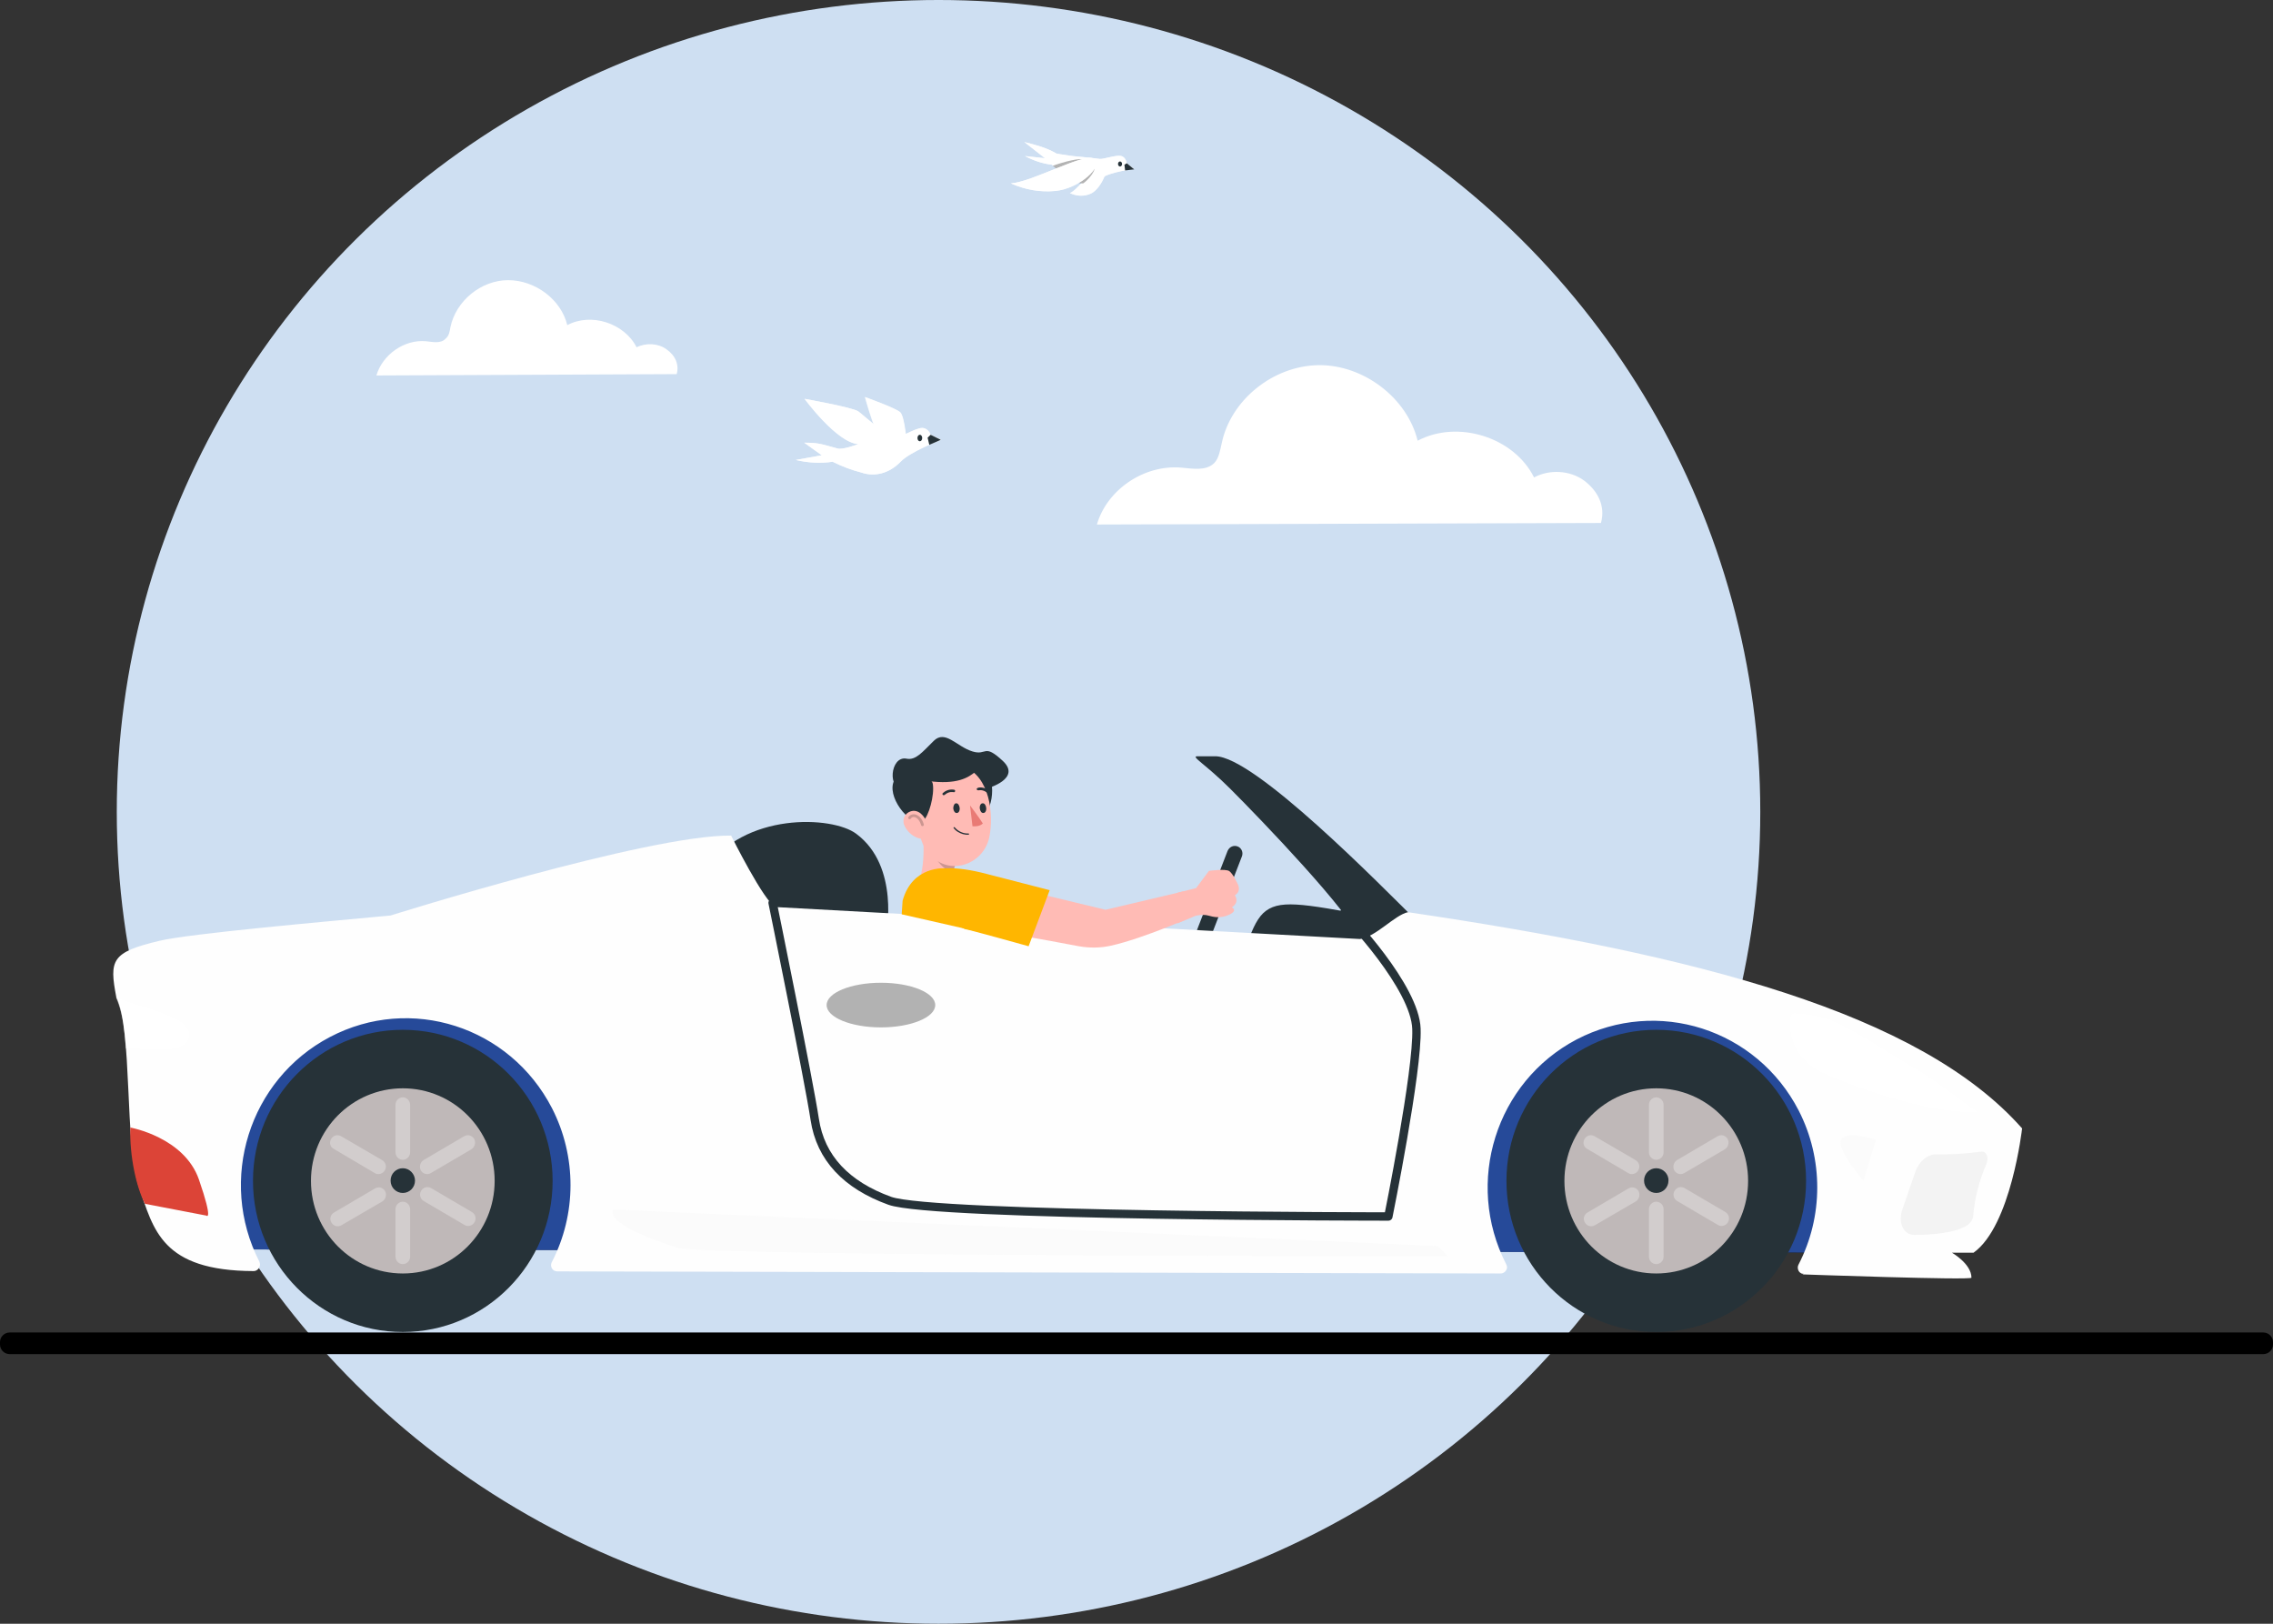 <svg width="203" height="145" viewBox="0 0 203 145" fill="none" xmlns="http://www.w3.org/2000/svg">
<rect x="0" y="0" width="203" height="145" fill="#333333" stroke="none"/>
<ellipse cx="83.819" cy="72.5" rx="73.39" ry="72.5" fill="#CEDFF2"/>
<path d="M202.13 120.923H0.87C0.39 120.923 0 120.538 0 120.064V119.85C0 119.375 0.39 118.991 0.87 118.991H202.13C202.61 118.991 203 119.375 203 119.85V120.064C203 120.538 202.61 120.923 202.13 120.923Z" fill="black"/>
<path d="M106.608 85.686C106.962 85.821 107.344 85.66 107.507 85.282L110.914 76.476C111.05 76.126 110.886 75.722 110.532 75.587C110.178 75.453 109.796 75.614 109.633 75.991L106.227 84.798C106.09 85.148 106.254 85.552 106.608 85.686Z" fill="#263238"/>
<path d="M122.522 81.835C116.145 80.65 114.156 80.3 112.82 81.539C111.512 82.778 110.858 86.441 110.858 86.441L122.794 83.936L122.522 81.835Z" fill="#263238"/>
<path d="M126.528 82.239C123.312 79.061 112.031 67.535 108.542 67.535H106.935C106.308 67.535 107.67 68.235 109.878 70.443C112.657 73.217 120.642 81.539 121.486 83.909C125.274 83.882 126.528 82.239 126.528 82.239Z" fill="#263238"/>
<path d="M18.016 88.568L154.787 88.837L166.014 98.829L165.987 111.864L17.962 111.568L18.016 88.568Z" fill="black"/>
<path opacity="0.6" d="M18.016 88.568L154.787 88.837L166.014 98.829L165.987 111.864L17.962 111.568L18.016 88.568Z" fill="#407BFF"/>
<path d="M62.98 77.661C66.413 72.517 74.316 72.84 76.469 74.456C80.393 77.365 79.139 83.478 79.139 83.478L63.225 80.919L62.98 77.661Z" fill="#263238"/>
<path d="M160.972 113.803C160.972 113.803 176.069 114.342 176.069 114.099C176.069 112.86 174.325 111.864 174.325 111.864H176.26C179.612 109.467 180.593 100.768 180.593 100.768C171.464 90.426 151.517 85.256 125.738 81.458C124.538 81.728 122.876 83.667 121.459 83.855L69.274 81C68.266 80.596 65.296 74.618 65.296 74.618C57.856 74.537 34.884 81.754 34.884 81.754C28.862 82.32 16.926 83.37 14.228 84.017C9.923 85.04 9.759 85.74 10.386 89.053C11.857 92.015 11.095 102.115 12.402 105.966C13.71 109.817 14.446 113.48 22.649 113.507C22.948 113.507 23.194 113.264 23.221 112.941C23.221 112.833 23.194 112.753 23.166 112.672C19.433 105.373 22.24 96.405 29.461 92.608C36.683 88.811 45.539 91.665 49.3 98.964C51.507 103.273 51.507 108.417 49.273 112.726C49.136 112.995 49.245 113.345 49.518 113.48C49.599 113.507 49.681 113.534 49.763 113.534L134.022 113.722C134.321 113.722 134.567 113.48 134.594 113.184C134.594 113.076 134.567 112.995 134.512 112.887C130.779 105.589 133.586 96.621 140.807 92.823C148.028 89.053 156.885 91.881 160.645 99.179C162.853 103.488 162.853 108.632 160.618 112.941C160.482 113.21 160.591 113.561 160.836 113.695C160.918 113.749 161 113.749 161.081 113.749" fill="#FEFEFE"/>
<path d="M147.92 118.947C155.309 118.947 161.3 112.906 161.3 105.454C161.3 98.003 155.309 91.962 147.92 91.962C140.53 91.962 134.54 98.003 134.54 105.454C134.54 112.906 140.53 118.947 147.92 118.947Z" fill="#263238"/>
<path d="M147.92 113.722C152.45 113.722 156.122 110.021 156.122 105.454C156.122 100.888 152.45 97.186 147.92 97.186C143.39 97.186 139.717 100.888 139.717 105.454C139.717 110.021 143.39 113.722 147.92 113.722Z" fill="#BFB8B8"/>
<g opacity="0.3">
<path d="M147.266 98.667V102.896C147.266 103.273 147.565 103.569 147.92 103.569C148.274 103.569 148.574 103.273 148.574 102.896V98.667C148.574 98.29 148.274 97.994 147.92 97.994C147.565 97.994 147.266 98.29 147.266 98.667Z" fill="white"/>
</g>
<g opacity="0.3">
<path d="M147.266 107.986V112.214C147.266 112.591 147.565 112.887 147.92 112.887C148.274 112.887 148.574 112.591 148.574 112.214V107.986C148.574 107.609 148.274 107.312 147.92 107.312C147.565 107.312 147.266 107.609 147.266 107.986Z" fill="white"/>
</g>
<g opacity="0.3">
<path d="M145.413 104.754C145.712 104.943 146.121 104.835 146.312 104.512C146.503 104.189 146.394 103.785 146.067 103.596L142.415 101.468C142.088 101.28 141.706 101.388 141.516 101.711C141.325 102.034 141.434 102.438 141.761 102.6L145.413 104.754Z" fill="white"/>
</g>
<g opacity="0.3">
<path d="M154.323 109.144C154.514 108.821 154.405 108.417 154.078 108.228L150.454 106.101C150.127 105.912 149.745 106.02 149.554 106.343C149.364 106.666 149.473 107.07 149.8 107.259L153.424 109.386C153.724 109.575 154.132 109.467 154.323 109.144Z" fill="white"/>
</g>
<g opacity="0.3">
<path d="M141.543 109.171C141.734 109.494 142.115 109.602 142.442 109.413L146.094 107.285C146.394 107.097 146.503 106.693 146.339 106.37C146.148 106.047 145.767 105.939 145.44 106.127L141.816 108.255C141.461 108.444 141.352 108.848 141.543 109.171Z" fill="white"/>
</g>
<g opacity="0.3">
<path d="M149.527 104.512C149.718 104.835 150.099 104.943 150.426 104.754L154.051 102.627C154.35 102.438 154.459 102.034 154.296 101.711C154.105 101.388 153.724 101.28 153.397 101.468L149.772 103.596C149.473 103.785 149.364 104.189 149.527 104.512Z" fill="white"/>
</g>
<path d="M147.92 104.323C147.32 104.323 146.83 104.808 146.83 105.427C146.83 106.047 147.32 106.532 147.92 106.532C148.519 106.532 149.01 106.047 149.01 105.427C149.037 104.835 148.519 104.323 147.92 104.323Z" fill="#263238"/>
<path d="M35.974 118.947C43.364 118.947 49.354 112.906 49.354 105.454C49.354 98.003 43.364 91.962 35.974 91.962C28.585 91.962 22.594 98.003 22.594 105.454C22.594 112.906 28.585 118.947 35.974 118.947Z" fill="#263238"/>
<path d="M35.974 113.722C40.505 113.722 44.177 110.021 44.177 105.454C44.177 100.888 40.505 97.186 35.974 97.186C31.444 97.186 27.772 100.888 27.772 105.454C27.772 110.021 31.444 113.722 35.974 113.722Z" fill="#BFB8B8"/>
<g opacity="0.3">
<path d="M35.32 98.667V102.896C35.32 103.273 35.62 103.569 35.974 103.569C36.329 103.569 36.628 103.273 36.628 102.896V98.667C36.628 98.29 36.329 97.994 35.974 97.994C35.62 97.994 35.32 98.29 35.32 98.667Z" fill="white"/>
</g>
<g opacity="0.3">
<path d="M35.32 107.986V112.214C35.32 112.591 35.62 112.887 35.974 112.887C36.329 112.887 36.628 112.591 36.628 112.214V107.986C36.628 107.609 36.329 107.312 35.974 107.312C35.62 107.312 35.32 107.609 35.32 107.986Z" fill="white"/>
</g>
<g opacity="0.3">
<path d="M33.467 104.754C33.767 104.943 34.176 104.835 34.367 104.512C34.557 104.189 34.448 103.785 34.121 103.596L30.47 101.468C30.143 101.28 29.761 101.388 29.57 101.711C29.38 102.034 29.489 102.438 29.816 102.6L33.467 104.754Z" fill="white"/>
</g>
<g opacity="0.3">
<path d="M42.378 109.144C42.569 108.821 42.46 108.417 42.133 108.228L38.509 106.101C38.182 105.912 37.8 106.02 37.609 106.343C37.419 106.666 37.528 107.07 37.855 107.259L41.479 109.386C41.779 109.575 42.188 109.467 42.378 109.144Z" fill="white"/>
</g>
<g opacity="0.3">
<path d="M29.598 109.171C29.788 109.494 30.17 109.602 30.497 109.413L34.149 107.285C34.448 107.097 34.557 106.693 34.394 106.37C34.203 106.047 33.822 105.939 33.495 106.127L29.87 108.255C29.516 108.444 29.407 108.848 29.598 109.171Z" fill="white"/>
</g>
<g opacity="0.3">
<path d="M37.582 104.512C37.773 104.835 38.154 104.943 38.481 104.754L42.105 102.627C42.405 102.438 42.514 102.034 42.351 101.711C42.16 101.388 41.778 101.28 41.451 101.468L37.827 103.596C37.527 103.785 37.418 104.189 37.582 104.512Z" fill="white"/>
</g>
<path d="M35.974 104.323C35.375 104.323 34.884 104.808 34.884 105.427C34.884 106.047 35.375 106.532 35.974 106.532C36.574 106.532 37.064 106.047 37.064 105.427C37.064 104.835 36.574 104.323 35.974 104.323Z" fill="#263238"/>
<path opacity="0.1" d="M65.922 79.412C66.685 80.381 67.666 81.162 68.729 81.728C68.975 81.862 69.084 82.159 68.947 82.428C68.865 82.616 68.647 82.724 68.457 82.697C62.789 82.562 51.262 82.132 43.468 81.108C43.114 81.108 42.814 80.839 42.814 80.489C42.814 80.139 43.087 79.842 43.441 79.842C43.468 79.842 43.495 79.842 43.523 79.842C50.58 77.85 62.162 75.964 64.206 75.883C64.369 75.856 65.786 79.25 65.922 79.412Z" fill="white"/>
<path opacity="0.5" d="M159.855 90.83C159.91 90.588 160.1 90.426 160.346 90.453C161.054 90.507 162.607 90.642 163.588 91.073C166.177 92.231 168.63 93.954 171.082 95.382C172.854 96.405 174.925 98.075 176.723 99.314C173.044 99.637 166.205 97.429 162.716 95.813C159.991 94.52 159.664 91.962 159.855 90.83Z" fill="white"/>
<path opacity="0.3" d="M176.914 102.842C175.579 103.03 174.244 103.111 172.908 103.084C172.145 103.057 171.328 103.758 171.028 104.727C170.701 105.697 170.265 106.935 169.911 107.959C169.475 109.171 169.992 110.275 170.946 110.275C172.527 110.275 174.68 110.113 175.742 109.386C176.015 109.171 176.206 108.875 176.233 108.524C176.369 106.935 176.778 105.4 177.405 103.946C177.65 103.354 177.405 102.761 176.914 102.842Z" fill="#D8D8D8"/>
<path opacity="0.5" d="M15.509 93.685C14.419 93.874 12.375 93.685 11.231 93.631C11.095 91.288 10.849 90.292 10.359 89.053C12.375 89.807 14.256 90.13 16.054 91.127C17.035 91.692 17.253 92.635 16.545 93.254C16.299 93.47 15.945 93.631 15.509 93.685Z" fill="white"/>
<path opacity="0.3" d="M167.54 101.792C167.54 101.792 164.842 100.876 164.434 101.792C164.025 102.707 166.423 105.427 166.423 105.427L167.54 101.792Z" fill="#F3F3F3"/>
<path d="M11.639 100.688C11.639 100.688 16.463 101.549 17.771 105.347C19.079 109.144 18.425 108.552 18.425 108.552L12.947 107.501C12.184 106.047 11.558 103.246 11.639 100.688Z" fill="#DC4437"/>
<path d="M120.015 81.566C120.396 81.808 126.392 88.164 126.501 91.88C126.637 95.597 123.994 108.632 123.994 108.632C123.994 108.632 83.336 108.632 79.466 107.231C75.597 105.831 73.28 103.407 72.763 99.96C72.245 96.513 69.002 80.623 69.002 80.623" stroke="#263238" stroke-width="0.75" stroke-miterlimit="10" stroke-linecap="round" stroke-linejoin="round"/>
<path opacity="0.3" d="M129.307 112.187L128.435 111.271L54.777 108.013C54.777 108.013 53.578 109.225 60.527 111.433C62.925 112.187 129.307 112.187 129.307 112.187Z" fill="#F3F3F3"/>
<path opacity="0.3" d="M78.676 91.746C81.355 91.746 83.526 90.854 83.526 89.753C83.526 88.653 81.355 87.76 78.676 87.76C75.997 87.76 73.825 88.653 73.825 89.753C73.825 90.854 75.997 91.746 78.676 91.746Z" fill="black"/>
<path d="M167.676 97.159C167.622 97.267 162.444 95.463 161.409 94.385C160.373 93.308 160.019 91.073 160.264 90.776C160.509 90.48 162.39 91.019 163.071 91.45C163.752 91.854 168.657 94.735 167.676 97.159Z" fill="white"/>
<path d="M87.396 72.948C86.769 72.894 85.325 71.467 84.971 70.524C84.617 69.582 87.069 67.804 87.968 68.693C89.167 69.878 88.513 73.056 87.396 72.948Z" fill="#263238"/>
<path d="M82.382 73.998C82.573 75.722 82.627 78.819 81.319 79.842C81.319 79.842 81.619 81.001 84.262 81.135C86.143 81.243 86.633 80.273 86.633 80.273C84.78 79.654 84.944 78.28 85.38 76.988L82.382 73.998Z" fill="#FFBBB5"/>
<path opacity="0.2" d="M83.608 75.237L85.38 77.014C85.271 77.311 85.189 77.607 85.134 77.93C84.426 77.769 83.499 76.88 83.472 76.126C83.472 75.856 83.527 75.533 83.608 75.237Z" fill="black"/>
<path d="M81.81 71.736C82.028 74.025 82.028 75.372 83.227 76.503C85.025 78.226 87.859 77.095 88.35 74.779C88.786 72.705 88.377 69.312 86.088 68.477C84.453 67.858 82.627 68.693 82.001 70.308C81.837 70.766 81.783 71.251 81.81 71.736Z" fill="#FFBBB5"/>
<path d="M82.436 73.298C82.954 72.921 83.472 70.982 83.308 70.012C83.145 69.016 80.093 68.693 79.766 69.932C79.33 71.494 81.51 73.944 82.436 73.298Z" fill="#263238"/>
<path d="M88.214 70.389C88.214 70.389 91.266 69.528 89.549 67.939C87.832 66.35 88.159 67.508 86.851 67.104C85.434 66.673 84.426 65.138 83.39 66.161C82.355 67.184 81.782 67.912 80.965 67.75C79.466 67.454 79.248 70.713 80.72 70.308L82.873 69.743C85.461 70.093 86.497 69.447 87.151 68.881" fill="#263238"/>
<path d="M80.802 73.783C81.047 74.268 81.456 74.645 81.974 74.833C82.655 75.076 83.064 74.483 82.9 73.81C82.737 73.136 82.246 72.356 81.537 72.409C81.02 72.463 80.638 72.894 80.693 73.406C80.693 73.54 80.747 73.675 80.802 73.783Z" fill="#FFBBB5"/>
<path d="M85.134 72.194C85.162 72.436 85.298 72.625 85.461 72.598C85.625 72.598 85.734 72.383 85.707 72.14C85.679 71.898 85.543 71.709 85.379 71.736C85.243 71.736 85.134 71.952 85.134 72.194Z" fill="#263238"/>
<path d="M84.262 71.009C84.29 71.009 84.344 71.009 84.371 70.982C84.753 70.632 85.162 70.74 85.162 70.74C85.216 70.766 85.298 70.713 85.298 70.659C85.325 70.605 85.271 70.524 85.216 70.524C85.189 70.524 84.671 70.389 84.208 70.82C84.153 70.874 84.153 70.928 84.208 70.982C84.235 71.009 84.235 71.009 84.262 71.009Z" fill="#263238"/>
<path opacity="0.2" d="M81.238 73.029C81.32 72.894 81.51 72.813 81.674 72.84C81.837 72.867 82.001 72.975 82.11 73.109C82.246 73.271 82.328 73.46 82.382 73.648" stroke="black" stroke-width="0.25" stroke-miterlimit="10" stroke-linecap="round" stroke-linejoin="round"/>
<path d="M85.516 74.267C85.816 74.456 86.143 74.564 86.497 74.537C86.524 74.537 86.551 74.51 86.551 74.483C86.551 74.456 86.524 74.429 86.497 74.429C86.034 74.456 85.57 74.24 85.271 73.89C85.243 73.863 85.216 73.863 85.189 73.863C85.162 73.863 85.162 73.917 85.162 73.944C85.271 74.079 85.38 74.186 85.516 74.267Z" fill="#263238"/>
<path d="M88.895 78.873L98.732 81.243L105.681 79.6L106.744 81.755C106.744 81.755 102.138 83.802 99.223 84.448C98.269 84.663 97.315 84.663 96.361 84.502L93.772 84.017C91.265 83.586 88.35 83.02 88.35 83.02L88.895 78.873Z" fill="#FFBBB5"/>
<path d="M105.136 79.735L106.825 79.304L107.97 77.769C107.97 77.769 109.469 77.553 109.796 77.796C110.123 78.038 110.504 78.873 110.504 78.873C110.504 78.873 110.94 79.546 110.286 79.95C110.286 79.95 110.749 80.543 110.014 81.027C110.014 81.027 110.586 81.297 109.796 81.674C109.005 82.051 108.379 81.889 107.888 81.754C107.398 81.62 106.771 81.781 106.771 81.781L105.163 82.455L105.136 79.735Z" fill="#FFBBB5"/>
<path d="M87.505 72.194C87.532 72.436 87.669 72.625 87.832 72.598C87.996 72.598 88.105 72.383 88.077 72.14C88.05 71.898 87.914 71.709 87.75 71.736C87.587 71.736 87.478 71.952 87.505 72.194Z" fill="#263238"/>
<path d="M86.633 71.925C86.633 71.925 87.505 73.083 87.777 73.54C87.45 73.864 86.851 73.783 86.851 73.783L86.633 71.925Z" fill="#E97A75"/>
<path d="M88.268 70.793C88.295 70.793 88.295 70.766 88.322 70.766C88.377 70.713 88.35 70.659 88.322 70.605C87.832 70.201 87.341 70.335 87.314 70.362C87.26 70.389 87.205 70.443 87.232 70.497C87.26 70.551 87.314 70.578 87.369 70.578C87.396 70.578 87.777 70.47 88.159 70.793C88.186 70.793 88.241 70.793 88.268 70.793Z" fill="#263238"/>
<path d="M89.058 83.586L88.105 78.173L84.535 77.553C84.371 77.526 81.483 77.284 80.611 80.435L80.529 81.647L89.058 83.586Z" fill="#FFB600"/>
<path d="M86.17 82.966C86.361 82.966 91.865 84.501 91.865 84.501L93.746 79.492C93.746 79.492 90.476 78.657 88.105 78.038C85.462 77.338 83.009 77.257 82.437 78.469C81.347 80.758 86.17 82.966 86.17 82.966Z" fill="#FFB600"/>
<path d="M141.474 42.913C140.204 41.989 138.369 41.897 137.005 42.636C135.218 39.032 130.185 37.461 126.61 39.355C125.669 35.52 121.765 32.563 117.766 32.609C113.721 32.656 109.911 35.705 109.111 39.586C108.97 40.187 108.876 40.88 108.453 41.342C107.7 42.081 106.524 41.85 105.489 41.758C102.149 41.481 98.857 43.745 97.963 46.84L142.979 46.702C143.403 45.177 142.697 43.837 141.474 42.913Z" fill="white"/>
<path d="M59.522 31.192C58.794 30.653 57.702 30.593 56.852 31.012C55.76 28.855 52.787 27.896 50.664 29.035C50.118 26.757 47.812 25.019 45.385 25.019C42.958 25.019 40.714 26.877 40.228 29.214C40.167 29.574 40.107 29.994 39.803 30.233C39.379 30.713 38.651 30.533 38.044 30.473C36.102 30.293 34.161 31.672 33.615 33.53L60.432 33.41C60.675 32.571 60.311 31.732 59.522 31.192Z" fill="white"/>
<path d="M81.003 39.725C81.003 39.725 80.821 37.189 80.399 36.804C79.946 36.418 77.259 35.455 77.259 35.455C77.259 35.455 78.316 39.34 78.98 39.79C79.614 40.239 81.003 39.725 81.003 39.725Z" fill="white"/>
<path opacity="0.6" d="M77.23 35.455C77.26 35.584 78.316 39.34 78.95 39.79C79.373 39.982 79.826 40.046 80.278 39.918C80.52 39.886 80.761 39.822 80.973 39.725C80.973 39.725 80.792 37.189 80.369 36.804C79.946 36.418 77.471 35.551 77.23 35.455Z" fill="white"/>
<path d="M82.362 38.216C81.758 38.216 80.339 39.115 79.886 39.148C79.433 39.18 77.139 37.093 76.656 36.739C76.173 36.386 71.856 35.616 71.856 35.616C71.856 35.616 74.724 39.533 76.656 39.661C76.656 39.661 75.207 40.207 74.784 40.047C73.456 39.693 73.184 39.533 71.826 39.533L73.396 40.657L71.071 41.074C72.158 41.331 73.245 41.395 74.362 41.234C75.207 41.652 76.052 41.973 76.928 42.198C78.135 42.615 79.433 42.262 80.43 41.234C81.275 40.336 84.052 39.276 84.052 39.276L83.116 38.826C82.965 38.441 82.663 38.216 82.362 38.216Z" fill="white"/>
<path opacity="0.8" d="M82.362 38.216C81.758 38.216 80.339 39.115 79.886 39.148C79.433 39.18 77.139 37.093 76.656 36.739C76.173 36.386 71.856 35.616 71.856 35.616C71.856 35.616 74.724 39.533 76.656 39.661C76.656 39.661 75.207 40.207 74.784 40.047C73.456 39.693 73.184 39.533 71.826 39.533L73.396 40.657L71.071 41.074C72.158 41.331 73.245 41.395 74.362 41.234C75.207 41.652 76.052 41.973 76.928 42.198C78.135 42.615 79.433 42.262 80.43 41.234C81.275 40.336 84.052 39.276 84.052 39.276L83.116 38.826C82.965 38.441 82.663 38.216 82.362 38.216Z" fill="white"/>
<path d="M83.116 38.826L82.844 39.083L82.995 39.725L84.022 39.276L83.116 38.826Z" fill="#263238"/>
<path d="M81.939 39.115C81.939 39.276 82.029 39.404 82.15 39.404C82.27 39.404 82.361 39.276 82.361 39.115C82.361 38.955 82.27 38.826 82.15 38.826C82.029 38.826 81.939 38.955 81.939 39.115Z" fill="#263238"/>
<path d="M98.702 14.483C98.249 14.097 96.408 16.891 95.562 17.244C96.166 17.533 96.861 17.565 97.464 17.276C98.4 16.794 99.155 14.9 98.702 14.483Z" fill="white"/>
<path opacity="0.6" d="M95.532 17.244C96.136 17.533 96.83 17.565 97.434 17.276C98.4 16.794 99.155 14.868 98.672 14.451C98.581 14.354 98.37 14.451 98.159 14.643C97.434 15.285 96.196 16.987 95.532 17.244Z" fill="white"/>
<path d="M100.151 13.937C99.698 13.808 98.581 14.226 98.219 14.194C97.887 14.129 95.804 13.937 95.804 13.937C95.23 13.84 94.808 13.808 94.355 13.712C93.419 13.166 92.483 12.941 91.487 12.685L93.328 14.129L91.547 13.937C92.332 14.354 93.117 14.611 93.932 14.707C94.506 15.189 95.109 15.606 95.713 15.96C96.558 16.537 97.555 16.505 98.4 15.895C99.124 15.35 101.268 15.093 101.268 15.093L100.634 14.579C100.573 14.258 100.392 14.001 100.151 13.937Z" fill="white"/>
<path opacity="0.8" d="M100.151 13.937C99.698 13.808 98.581 14.226 98.219 14.194C97.887 14.129 95.804 13.937 95.804 13.937C95.23 13.84 94.808 13.808 94.355 13.712C93.419 13.166 92.483 12.941 91.487 12.685L93.328 14.129L91.547 13.937C92.332 14.354 93.117 14.611 93.932 14.707C94.506 15.189 95.109 15.606 95.713 15.96C96.558 16.537 97.555 16.505 98.4 15.895C99.124 15.35 101.268 15.093 101.268 15.093L100.634 14.579C100.573 14.258 100.392 14.001 100.151 13.937Z" fill="white"/>
<path d="M100.634 14.579L100.422 14.707L100.483 15.221L101.298 15.125L100.634 14.579Z" fill="#263238"/>
<path opacity="0.3" d="M94.022 14.804C94.445 15.157 94.898 15.478 95.381 15.767C95.502 15.831 95.622 15.895 95.743 15.992C96.166 16.248 96.256 16.377 96.739 16.377C97.071 16.152 97.585 15.606 97.736 15.157C97.736 15.157 97.615 14.611 96.951 14.29C96.528 14.033 95.019 14.45 94.022 14.804Z" fill="black"/>
<path d="M97.706 14.194C96.89 13.584 92.211 16.249 90.279 16.377C91.577 16.955 92.906 17.18 94.264 17.051C96.438 16.827 98.581 14.836 97.706 14.194Z" fill="white"/>
<path d="M100.03 14.868C100.13 14.868 100.211 14.767 100.211 14.643C100.211 14.519 100.13 14.418 100.03 14.418C99.93 14.418 99.849 14.519 99.849 14.643C99.849 14.767 99.93 14.868 100.03 14.868Z" fill="#263238"/>
<path opacity="0.8" d="M97.706 14.194C96.89 13.584 92.211 16.249 90.279 16.377C91.577 16.955 92.906 17.18 94.264 17.051C96.438 16.827 98.581 14.836 97.706 14.194Z" fill="white"/>
</svg>
